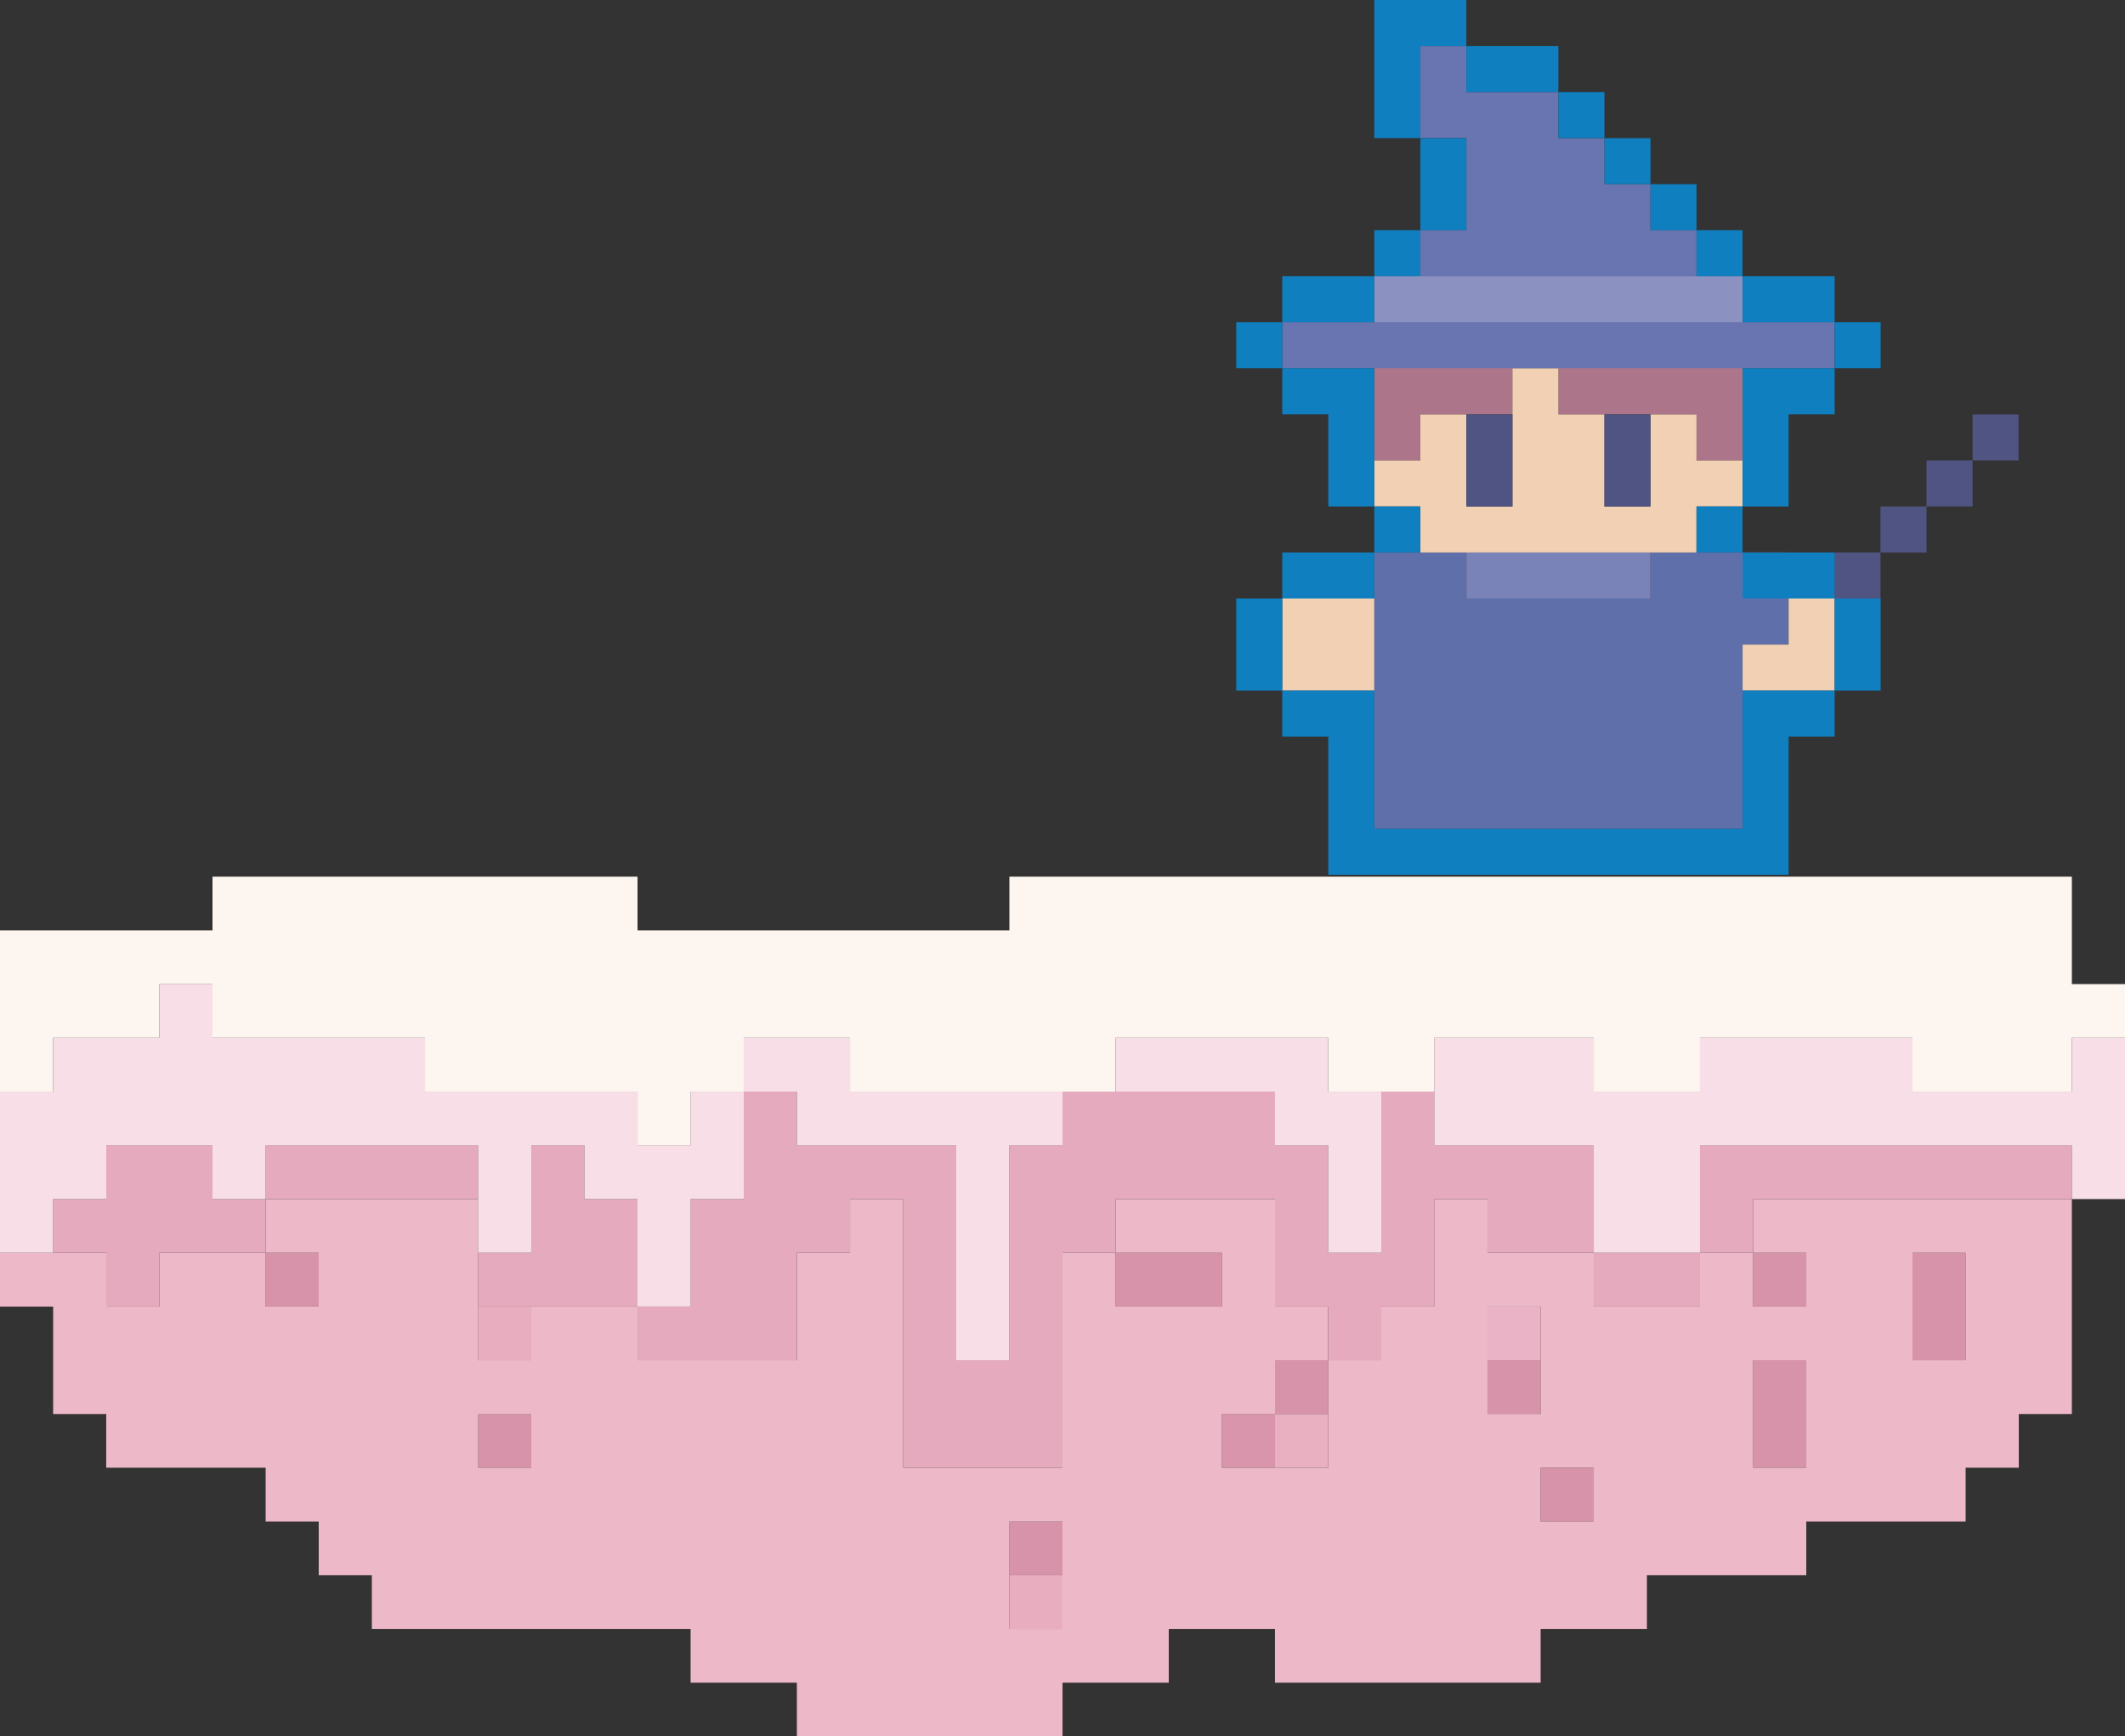<?xml version="1.0" encoding="UTF-8"?>
<svg id="_レイヤー_2" xmlns="http://www.w3.org/2000/svg" version="1.1" viewBox="0 0 280.29 228.99">
  <rect x="0" y="0" width="280.29" height="228.99" fill="#333333" stroke="none"/>
  <!-- Generator: Adobe Illustrator 29.5.1, SVG Export Plug-In . SVG Version: 2.1.0 Build 141)  -->
  <defs>
    <style>
      .st0 {
        fill: #6975b0;
      }

      .st1 {
        fill: #0f7fc0;
      }

      .st2 {
        fill: #d895ac;
      }

      .st3 {
        fill: #505482;
      }

      .st4 {
        fill: #f8dfe7;
      }

      .st5 {
        fill: #7a83b7;
      }

      .st6 {
        fill: #f2d0b4;
      }

      .st7 {
        fill: #edb9c8;
      }

      .st8 {
        fill: #ebb4c6;
      }

      .st9 {
        fill: #5f6faa;
      }

      .st10 {
        fill: #fcf5f0;
      }

      .st11 {
        fill: #d693aa;
      }

      .st12 {
        fill: #e5aabd;
      }

      .st13 {
        fill: #e8aebf;
      }

      .st14 {
        fill: #e9b0c1;
      }

      .st15 {
        fill: #8b91c1;
      }

      .st16 {
        fill: #ac7589;
      }
    </style>
  </defs>
  <g id="_レイヤー_1-2">
    <g>
      <g>
        <rect class="st13" x="133.14" y="207.73" width="7.01" height="7.09"/>
        <rect class="st14" x="168.17" y="186.47" width="7.01" height="7.09"/>
        <rect class="st2" x="161.17" y="186.47" width="7.01" height="7.09"/>
        <rect class="st8" x="196.2" y="172.3" width="7.01" height="7.09"/>
        <rect class="st13" x="63.06" y="172.3" width="7.01" height="7.09"/>
        <g>
          <rect class="st11" x="133.14" y="200.65" width="7.01" height="7.09"/>
          <rect class="st11" x="203.21" y="193.56" width="7.01" height="7.09"/>
          <rect class="st11" x="63.06" y="186.47" width="7.01" height="7.09"/>
          <rect class="st11" x="231.24" y="179.39" width="7.01" height="14.17"/>
          <rect class="st11" x="196.2" y="179.39" width="7.01" height="7.09"/>
          <rect class="st11" x="168.17" y="179.39" width="7.01" height="7.09"/>
          <rect class="st11" x="252.26" y="165.22" width="7.01" height="14.17"/>
          <rect class="st11" x="231.24" y="165.22" width="7.01" height="7.09"/>
          <rect class="st11" x="147.15" y="165.22" width="14.02" height="7.09"/>
          <rect class="st11" x="35.04" y="165.22" width="7.01" height="7.09"/>
        </g>
        <path class="st7" d="M231.24,158.13v7.09h7.01v7.08h-7.01v-7.08h-7.01v7.08h-14.01v-7.08h-14.02v-7.09h-7.01v14.17h-7v7.09h-7.01v14.17h-14.01v-7.08h7.01v-7.09h7v-7.09h-7v-14.17h-21.03v7.09h14.02v7.08h-14.02v-7.08h-7.01v28.34h-21.01v-35.43h-7.01v7.09h-7.01v14.17h-21.02v-7.09h-14.02v7.09h-7v-21.26h-28.03v7.09h7v7.08h-7v-7.08h-14.02v7.08h-7v-7.08H0v7.09h7.01v14.17h7v7.08h21.03v7.09h7v7.09h7.01v7.08h42.04v7.09h14.02v7.09h35.04v-7.09h14.01v-7.09h14.01v7.09h35.04v-7.09h14.02v-7.08h21.02v-7.09h21.02v-7.09h7.01v-7.08h7v-28.35h-42.04ZM70.07,193.56h-7v-7.08h7v7.08ZM140.14,214.82h-7v-14.17h7v14.17ZM196.2,186.47v-14.16h7.01v14.16h-7.01ZM210.22,200.65h-7.01v-7.09h7.01v7.09ZM238.25,193.56h-7.01v-14.17h7.01v14.17ZM259.27,179.39h-7.01v-14.17h7.01v14.17Z"/>
        <g>
          <rect class="st12" x="210.22" y="165.22" width="14.01" height="7.09"/>
          <polygon class="st12" points="224.23 151.04 224.23 165.22 231.24 165.22 231.24 158.13 273.28 158.13 273.28 151.04 224.23 151.04"/>
          <rect class="st12" x="35.04" y="151.04" width="28.03" height="7.09"/>
          <polygon class="st12" points="28.03 151.04 14.01 151.04 14.01 158.13 7.01 158.13 7.01 165.22 14.01 165.22 14.01 172.31 21.02 172.31 21.02 165.22 35.04 165.22 35.04 158.13 28.03 158.13 28.03 151.04"/>
          <polygon class="st12" points="189.2 151.04 189.2 143.96 182.19 143.96 182.19 165.22 175.18 165.22 175.18 151.04 168.18 151.04 168.18 143.96 140.14 143.96 140.14 151.04 133.14 151.04 133.14 179.39 126.13 179.39 126.13 151.04 105.11 151.04 105.11 143.96 98.1 143.96 98.1 158.13 91.09 158.13 91.09 172.3 84.09 172.3 84.09 158.13 77.08 158.13 77.08 151.04 70.07 151.04 70.07 165.22 63.06 165.22 63.06 172.31 84.09 172.31 84.09 179.39 105.11 179.39 105.11 165.22 112.12 165.22 112.12 158.13 119.12 158.13 119.12 193.56 140.15 193.56 140.15 165.22 147.15 165.22 147.15 158.13 168.17 158.13 168.17 172.31 175.18 172.31 175.18 179.39 182.19 179.39 182.19 172.31 189.2 172.31 189.2 158.13 196.2 158.13 196.2 165.22 210.22 165.22 210.22 151.04 189.2 151.04"/>
        </g>
        <polygon class="st10" points="273.28 129.78 273.28 115.61 133.14 115.61 133.14 122.7 84.09 122.7 84.09 115.61 28.03 115.61 28.03 122.7 0 122.7 0 143.96 7.01 143.96 7.01 136.87 21.02 136.87 21.02 129.79 28.03 129.79 28.03 136.87 56.06 136.87 56.06 143.96 84.09 143.96 84.09 151.05 91.1 151.05 91.1 143.96 98.1 143.96 98.1 136.87 112.12 136.87 112.12 143.96 147.15 143.96 147.15 136.87 175.18 136.87 175.18 143.96 189.2 143.96 189.2 136.87 210.22 136.87 210.22 143.96 224.23 143.96 224.23 136.87 252.26 136.87 252.26 143.96 273.28 143.96 273.28 136.87 280.29 136.87 280.29 129.78 273.28 129.78"/>
      </g>
      <g>
        <g>
          <polygon class="st16" points="187.35 42.5 187.35 42.5 193.42 42.5 199.49 42.5 205.56 42.5 211.63 42.5 217.7 42.5 223.77 42.5 229.55 42.5 229.85 42.5 229.55 42.5 229.55 42.5 229.85 42.5 229.85 48.57 229.85 54.65 229.85 60.72 223.77 60.72 223.77 54.65 217.7 54.65 211.63 54.65 205.56 54.65 205.56 48.57 199.49 48.57 199.49 54.65 193.42 54.65 187.35 54.65 187.35 60.72 181.27 60.72 181.27 54.65 181.27 48.57 181.27 42.5 187.35 42.5"/>
          <polygon class="st9" points="217.7 72.86 217.7 78.93 193.42 78.93 193.42 72.86 181.27 72.86 181.27 109.29 229.85 109.29 229.85 85.01 235.92 85.01 235.92 72.86 217.7 72.86"/>
          <polygon class="st5" points="205.56 72.86 211.63 72.86 217.7 72.86 217.7 78.93 211.63 78.93 205.56 78.93 199.49 78.93 193.42 78.93 193.42 72.86 199.49 72.86 205.56 72.86"/>
          <polygon class="st6" points="223.77 72.86 217.7 72.86 211.63 72.86 205.56 72.86 199.49 72.86 193.42 72.86 187.35 72.86 187.35 66.79 181.27 66.79 181.27 60.72 187.35 60.72 187.35 54.65 193.42 54.65 193.42 60.72 193.42 66.79 199.49 66.79 199.49 60.72 199.49 54.65 199.49 48.57 205.56 48.57 205.56 54.65 211.63 54.65 211.63 60.72 211.63 66.79 217.7 66.79 217.7 60.72 217.7 54.65 223.77 54.65 223.77 60.72 229.85 60.72 229.85 66.79 223.77 66.79 223.77 72.86"/>
          <polygon class="st6" points="181.27 85.01 181.27 91.08 175.2 91.08 169.13 91.08 169.13 85.01 169.13 78.93 175.2 78.93 181.27 78.93 181.27 85.01"/>
          <polygon class="st6" points="229.85 91.08 229.85 85.01 235.92 85.01 235.92 78.93 241.99 78.93 241.99 85.01 241.99 91.08 235.92 91.08 229.85 91.08"/>
          <polygon class="st3" points="211.63 60.72 211.63 54.65 217.7 54.65 217.7 60.72 217.7 66.79 211.63 66.79 211.63 60.72"/>
          <polygon class="st3" points="193.42 60.72 193.42 54.65 199.49 54.65 199.49 60.72 199.49 66.79 193.42 66.79 193.42 60.72"/>
        </g>
        <rect class="st15" x="181.27" y="36.43" width="48.57" height="6.07"/>
        <rect class="st3" x="241.97" y="72.86" width="6.07" height="6.07"/>
        <rect class="st3" x="248.04" y="66.79" width="6.07" height="6.07"/>
        <rect class="st3" x="254.11" y="60.72" width="6.07" height="6.07"/>
        <rect class="st3" x="260.18" y="54.65" width="6.07" height="6.07"/>
        <g>
          <rect class="st0" x="169.13" y="42.5" width="72.86" height="6.07"/>
          <polygon class="st0" points="223.77 36.43 223.77 30.36 217.7 30.36 217.7 24.29 211.63 24.29 211.63 18.22 205.56 18.22 205.56 12.14 193.42 12.14 193.42 6.07 187.35 6.07 187.35 18.21 193.42 18.21 193.42 30.36 187.35 30.36 187.35 36.43 223.77 36.43"/>
        </g>
        <g>
          <rect class="st1" x="181.27" y="66.79" width="6.08" height="6.07"/>
          <polygon class="st1" points="181.27 48.57 169.13 48.57 169.13 54.64 175.2 54.64 175.2 66.79 181.27 66.79 181.27 48.57"/>
          <rect class="st1" x="169.13" y="72.86" width="12.14" height="6.07"/>
          <rect class="st1" x="163.06" y="78.93" width="6.07" height="12.15"/>
          <rect class="st1" x="241.99" y="78.93" width="6.07" height="12.15"/>
          <polygon class="st1" points="229.85 91.08 229.85 109.29 181.27 109.29 181.27 91.08 169.13 91.08 169.13 97.15 175.2 97.15 175.2 115.36 235.92 115.36 235.92 97.15 241.99 97.15 241.99 91.08 229.85 91.08"/>
          <rect class="st1" x="229.85" y="72.86" width="12.14" height="6.07"/>
          <rect class="st1" x="223.77" y="66.79" width="6.07" height="6.07"/>
          <rect class="st1" x="187.35" y="18.22" width="6.07" height="12.14"/>
          <rect class="st1" x="181.27" y="30.36" width="6.07" height="6.07"/>
          <rect class="st1" x="169.13" y="36.43" width="12.14" height="6.07"/>
          <rect class="st1" x="163.06" y="42.5" width="6.07" height="6.07"/>
          <rect class="st1" x="241.99" y="42.5" width="6.07" height="6.07"/>
          <rect class="st1" x="193.41" y="6.07" width="12.14" height="6.07"/>
          <rect class="st1" x="205.56" y="12.14" width="6.07" height="6.07"/>
          <rect class="st1" x="211.63" y="18.22" width="6.07" height="6.07"/>
          <rect class="st1" x="217.7" y="24.29" width="6.07" height="6.07"/>
          <rect class="st1" x="223.77" y="30.36" width="6.07" height="6.07"/>
          <rect class="st1" x="229.85" y="36.43" width="12.14" height="6.07"/>
          <polygon class="st1" points="229.85 48.57 229.85 66.79 235.92 66.79 235.92 54.64 241.99 54.64 241.99 48.57 229.85 48.57"/>
          <polygon class="st1" points="187.34 6.07 193.41 6.07 193.41 0 181.27 0 181.27 18.21 187.34 18.21 187.34 6.07"/>
        </g>
      </g>
    </g>
  </g>
  <polygon class="st4" points="210.22 165.22 210.22 151.05 189.19 151.05 189.19 136.87 210.22 136.87 210.22 143.96 224.23 143.96 224.23 136.87 252.26 136.87 252.26 143.96 273.28 143.96 273.28 136.87 280.29 136.87 280.29 158.13 273.28 158.13 273.28 151.05 224.23 151.05 224.23 165.22 210.22 165.22"/>
  <polygon class="st4" points="175.18 165.22 175.18 151.05 168.17 151.05 168.17 143.96 147.15 143.96 147.15 136.87 175.18 136.87 175.18 143.96 182.19 143.96 182.19 165.22 175.18 165.22"/>
  <polygon class="st4" points="126.13 179.39 126.13 151.05 105.11 151.05 105.11 143.96 98.1 143.96 98.1 158.13 91.1 158.13 91.1 172.31 84.09 172.31 84.09 158.13 77.08 158.13 77.08 151.05 70.07 151.05 70.07 165.22 63.06 165.22 63.06 151.05 35.04 151.05 35.04 158.13 28.03 158.13 28.03 151.05 14.02 151.05 14.02 158.13 7.01 158.13 7.01 165.22 0 165.22 0 143.96 7.01 143.96 7.01 136.87 21.02 136.87 21.02 129.78 28.03 129.78 28.03 136.87 56.06 136.87 56.06 143.96 84.09 143.96 84.09 151.04 91.09 151.04 91.09 143.96 98.1 143.96 98.1 136.87 112.12 136.87 112.12 143.96 140.15 143.96 140.15 151.05 133.14 151.05 133.14 179.39 126.13 179.39"/>
</svg>